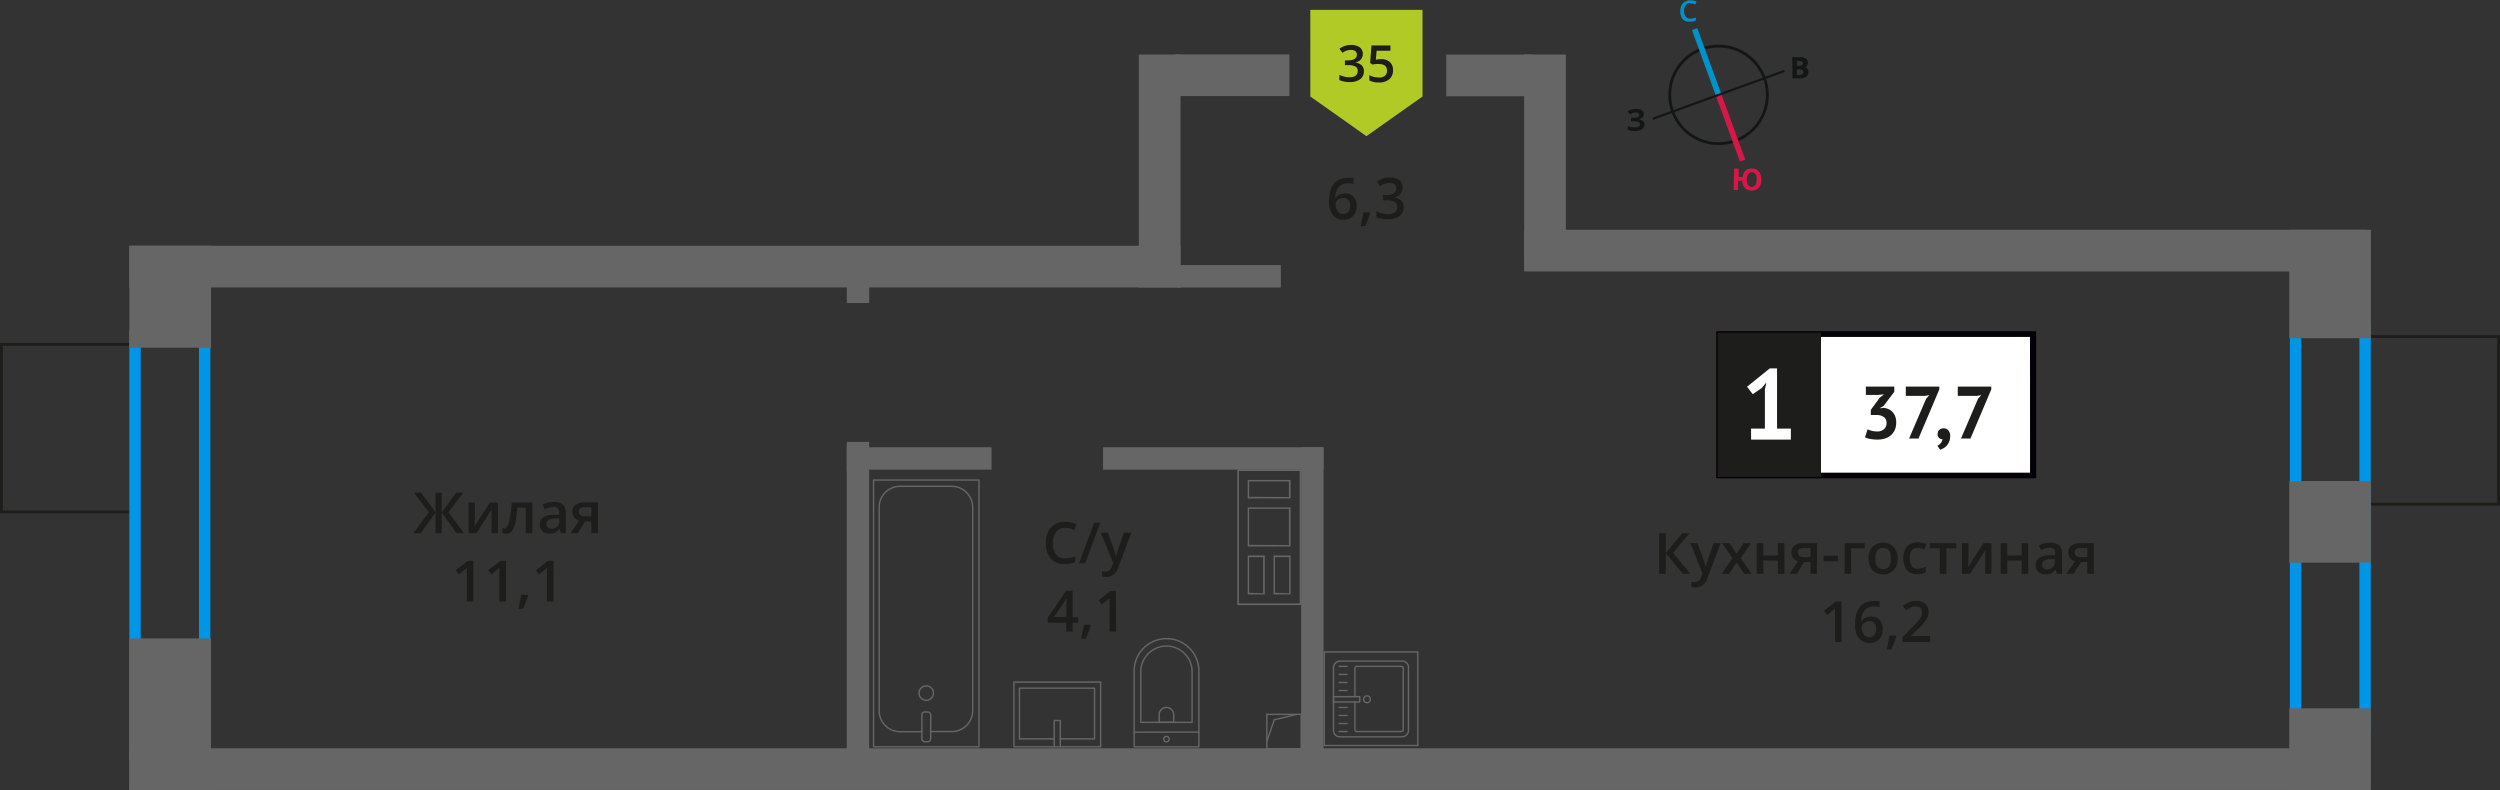 <svg xmlns="http://www.w3.org/2000/svg" width="439.73" height="138.96" viewBox="0 0 439.73 138.96"><rect x="0" y="0" width="439.73" height="138.96" fill="#333333" stroke="none"/><defs><style>.cls-1,.cls-10,.cls-16,.cls-2,.cls-3,.cls-7{fill:none;}.cls-1{stroke:#141515;}.cls-1,.cls-10,.cls-2,.cls-3,.cls-7{stroke-miterlimit:10;}.cls-1,.cls-14,.cls-7{stroke-width:0.5px;}.cls-2{stroke:#0093ca;}.cls-3{stroke:#d61747;}.cls-4{fill:#141515;}.cls-5{fill:#0093ca;}.cls-6{fill:#d61747;}.cls-14,.cls-7{stroke:#1d1d1b;}.cls-8{fill:#0096e7;}.cls-9{fill:#666;}.cls-10,.cls-16{stroke:#666;stroke-width:0.25px;}.cls-11,.cls-14{fill:#1d1d1b;}.cls-12{fill:#fff;}.cls-13{fill:#050007;}.cls-14{stroke-miterlimit:22.93;}.cls-15{fill:#b2ca25;fill-rule:evenodd;}.cls-16{stroke-linecap:round;stroke-linejoin:round;}</style></defs><g id="walls"><path class="cls-1" d="M299.36,8.62a8.58,8.58,0,1,1-5.14,11,8.56,8.56,0,0,1,5.14-11Z"/><line class="cls-2" x1="298.07" y1="5.12" x2="302.29" y2="16.69"/><line class="cls-3" x1="306.51" y1="28.26" x2="302.29" y2="16.69"/><polygon class="cls-4" points="290.65 20.71 302.22 16.5 302.35 16.86 290.78 21.08 290.65 20.71"/><polygon class="cls-4" points="313.8 12.3 302.22 16.5 302.35 16.86 313.93 12.66 313.8 12.3"/><path class="cls-5" d="M297.3.53a1,1,0,0,0-.82.41,1.55,1.55,0,0,0-.28,1,1.69,1.69,0,0,0,.31,1,1,1,0,0,0,.85.34,2.42,2.42,0,0,0,.48-.06l.45-.13v.52a2.53,2.53,0,0,1-1,.2A1.61,1.61,0,0,1,296,3.41,2.09,2.09,0,0,1,295.55,2a2.42,2.42,0,0,1,.18-1,1.71,1.71,0,0,1,.61-.69,2,2,0,0,1,1-.26,2.62,2.62,0,0,1,1.07.21l-.21.53-.41-.16a1.71,1.71,0,0,0-.46,0Z"/><path class="cls-6" d="M309.82,31.65a2.13,2.13,0,0,1-.48,1.41,1.82,1.82,0,0,1-2.43,0,1.92,1.92,0,0,1-.46-1.27l-.73,0,0,1.63-.79,0,.09-3.78.8,0,0,1.49.74,0A1.78,1.78,0,0,1,307,30a1.67,1.67,0,0,1,1.16-.36,1.51,1.51,0,0,1,1.23.54,2.16,2.16,0,0,1,.41,1.45Zm-2.55-.06a1.81,1.81,0,0,0,.2.95.76.76,0,0,0,.62.34c.57,0,.87-.4.89-1.25a1.66,1.66,0,0,0-.19-1,.71.71,0,0,0-.62-.34.74.74,0,0,0-.65.31,1.72,1.72,0,0,0-.25,1Z"/><path class="cls-4" d="M315.24,10.06h1.19a2.15,2.15,0,0,1,1.15.23A.78.78,0,0,1,318,11a1,1,0,0,1-.16.56.69.69,0,0,1-.42.25v0a.9.9,0,0,1,.5.29,1.12,1.12,0,0,1,.17.6,1,1,0,0,1-.38.79,1.51,1.51,0,0,1-1,.3h-1.42Zm.8,1.5h.46a.86.86,0,0,0,.48-.1c.1-.06.13-.16.14-.33a.34.34,0,0,0-.16-.31,1,1,0,0,0-.5-.11h-.41Zm0,.63v1h.51a.79.79,0,0,0,.5-.11.5.5,0,0,0,.15-.39c0-.31-.22-.48-.66-.48Z"/><path class="cls-4" d="M289.12,20.1a.71.71,0,0,1-.27.59,1,1,0,0,1-.69.31v0a1.43,1.43,0,0,1,.8.28.76.76,0,0,1,.29.61,1,1,0,0,1-.42.84,2,2,0,0,1-1.16.31,3.81,3.81,0,0,1-1.34-.19v-.68a3.08,3.08,0,0,0,.58.18,4.18,4.18,0,0,0,.61.05c.63,0,.95-.18.95-.55a.44.44,0,0,0-.31-.39,2.64,2.64,0,0,0-.92-.13h-.36v-.62h.32a3,3,0,0,0,.88-.1.43.43,0,0,0,.27-.4.34.34,0,0,0-.17-.3,1,1,0,0,0-.53-.12,1.91,1.91,0,0,0-1,.32l-.36-.53a2.89,2.89,0,0,1,.69-.32,3.32,3.32,0,0,1,.8-.09,1.62,1.62,0,0,1,1,.24.8.8,0,0,1,.38.68Z"/></g><g id="bathroon"><rect class="cls-7" x="-2.58" y="63.4" width="29.48" height="23.82" transform="translate(-63.15 87.47) rotate(-90)"/><rect class="cls-7" x="412.83" y="62.03" width="29.48" height="23.82" transform="translate(353.63 501.51) rotate(-90)"/><path class="cls-8" d="M35,60.09V131.6H24.75V60.09H35m2-2H22.75V133.6H37V58.09Z"/><path class="cls-8" d="M415,59V127H404.77V59H415m2-2H402.77V129H417V57Z"/><rect class="cls-9" x="20.96" y="45.01" width="17.94" height="14.36" transform="translate(82.13 22.26) rotate(90)"/><rect class="cls-9" x="16.6" y="118.44" width="26.67" height="14.36" transform="translate(155.55 95.69) rotate(90)"/><rect class="cls-9" x="400.3" y="42.77" width="19.07" height="14.36" transform="translate(459.79 -359.88) rotate(90)"/><rect class="cls-9" x="402.65" y="124.59" width="14.36" height="14.36" transform="translate(541.61 -278.06) rotate(90)"/><rect class="cls-9" x="402.65" y="84.61" width="14.36" height="14.36" transform="translate(501.63 -318.04) rotate(90)"/><rect class="cls-9" x="22.75" y="131.62" width="393.49" height="7.33"/><rect class="cls-9" x="22.75" y="43.23" width="184.88" height="7.33"/><rect class="cls-9" x="183.47" y="26.41" width="40.98" height="7.33" transform="translate(234.05 -173.88) rotate(90)"/><rect class="cls-9" x="253.97" y="23.69" width="35.54" height="7.33" transform="translate(299.11 -244.38) rotate(90)"/><rect class="cls-9" x="207.21" y="46.63" width="18.08" height="3.94"/><rect class="cls-9" x="194.02" y="78.67" width="38.78" height="3.94"/><rect class="cls-9" x="148.94" y="78.67" width="25.46" height="3.94"/><rect class="cls-9" x="122.42" y="104.25" width="56.98" height="3.94" transform="translate(44.69 257.13) rotate(-90)"/><rect class="cls-9" x="147.52" y="47.94" width="6.78" height="3.94" transform="translate(101.01 200.82) rotate(-90)"/><rect class="cls-9" x="202.81" y="104.72" width="56.04" height="3.94" transform="translate(124.14 337.52) rotate(-90)"/><rect class="cls-9" x="268.07" y="40.42" width="148.17" height="7.33" transform="translate(684.32 88.17) rotate(180)"/><rect class="cls-9" x="254.4" y="9.61" width="15.15" height="7.33" transform="translate(523.94 26.5) rotate(179.99)"/><rect class="cls-9" x="206.69" y="9.61" width="20.11" height="7.33" transform="matrix(-1, 0, 0, -1, 433.49, 26.51)"/><path class="cls-9" d="M228.61,82.84v1.58h0v3.25h0v1.58h0V97.7h0v8.43h-10.7v-1.58h0V96.13h0V87.67h0V82.84h10.7m-9.12,4.83H227V84.42h-7.54v3.25m0,8.45H227V89.25h-7.54v6.87m4.55,8.43h3V97.7h-3v6.85m-4.55,0h3V97.7h-3v6.85m9.37-22h-11.2v2.08h0v2.75h0V89.5h0v6.38h0V98h0v6.35h0v2.08h11.2V104.3h0V98h0V95.87h0V89.5h0V87.42h0V84.67h0V82.59Zm-9.12,4.83V84.67h7v2.75Zm0,8.45V89.5h7v6.37Zm4.55,8.43V98h2.49v6.35Zm-4.55,0V98h2.47v6.35Z"/><rect class="cls-10" x="222.83" y="125.65" width="6.04" height="6.04"/><polyline class="cls-10" points="222.83 130.39 224.13 126.61 228.07 125.65"/><path class="cls-11" d="M297.33,100.93H296L293,97.31v3.62h-1.17V93.79H293v3.46l2.89-3.46h1.28l-2.88,3.45Z"/><path class="cls-11" d="M297.33,95.53h1.25l1.1,3.06a6.67,6.67,0,0,1,.33,1.23h0a4.66,4.66,0,0,1,.16-.65c.08-.26.49-1.47,1.24-3.64h1.24l-2.31,6.12a2.19,2.19,0,0,1-2.1,1.68,3.65,3.65,0,0,1-.74-.08v-.91a2.61,2.61,0,0,0,.59.06,1.22,1.22,0,0,0,1.17-1l.2-.51Z"/><path class="cls-11" d="M304.71,98.17l-1.81-2.64h1.31l1.23,1.89,1.24-1.89H308l-1.82,2.64,1.91,2.76h-1.3l-1.33-2-1.33,2h-1.3Z"/><path class="cls-11" d="M310.16,95.53V97.7h2.55V95.53h1.15v5.4h-1.15V98.6h-2.55v2.33H309v-5.4Z"/><path class="cls-11" d="M316.05,100.93h-1.29l1.51-2.21a1.63,1.63,0,0,1-.86-.56,1.57,1.57,0,0,1-.31-1,1.46,1.46,0,0,1,.54-1.2,2.37,2.37,0,0,1,1.5-.43h2.46v5.4h-1.15V98.85h-1.09Zm.16-3.76a.69.69,0,0,0,.32.62,1.51,1.51,0,0,0,.85.21h1.07V96.4H317.2a1.11,1.11,0,0,0-.73.2A.68.68,0,0,0,316.21,97.17Z"/><path class="cls-11" d="M320.77,98.74v-1h2.51v1Z"/><path class="cls-11" d="M328,95.53v.9H325.6v4.5h-1.14v-5.4Z"/><path class="cls-11" d="M333.78,98.22a2.94,2.94,0,0,1-.68,2.06,2.41,2.41,0,0,1-1.89.75,2.57,2.57,0,0,1-1.34-.35,2.18,2.18,0,0,1-.89-1,3.29,3.29,0,0,1-.31-1.48,2.91,2.91,0,0,1,.67-2,2.45,2.45,0,0,1,1.9-.74,2.37,2.37,0,0,1,1.85.75A2.93,2.93,0,0,1,333.78,98.22Zm-3.93,0c0,1.25.46,1.87,1.38,1.87s1.37-.62,1.37-1.87-.46-1.85-1.38-1.85a1.18,1.18,0,0,0-1.05.48A2.45,2.45,0,0,0,329.85,98.22Z"/><path class="cls-11" d="M337.27,101a2.37,2.37,0,0,1-1.86-.72,3.61,3.61,0,0,1,0-4.15,2.48,2.48,0,0,1,1.93-.73,3.58,3.58,0,0,1,1.53.32l-.34.92a3.48,3.48,0,0,0-1.2-.28c-.94,0-1.4.62-1.4,1.86a2.17,2.17,0,0,0,.35,1.36,1.19,1.19,0,0,0,1,.46,3,3,0,0,0,1.45-.38v1a2.67,2.67,0,0,1-.66.26A4,4,0,0,1,337.27,101Z"/><path class="cls-11" d="M344.1,95.53v.9h-1.75v4.5h-1.16v-4.5h-1.75v-.9Z"/><path class="cls-11" d="M346.24,95.53V98.3c0,.32,0,.79-.07,1.42l2.71-4.19h1.4v5.4h-1.11V98.21c0-.15,0-.39,0-.73s0-.58.05-.73l-2.7,4.18h-1.41v-5.4Z"/><path class="cls-11" d="M353.06,95.53V97.7h2.54V95.53h1.15v5.4H355.6V98.6h-2.54v2.33h-1.15v-5.4Z"/><path class="cls-11" d="M361.77,100.93l-.23-.75h0a2.33,2.33,0,0,1-.78.67,2.52,2.52,0,0,1-1,.18,1.74,1.74,0,0,1-1.24-.43,1.62,1.62,0,0,1-.45-1.22,1.43,1.43,0,0,1,.62-1.26,3.54,3.54,0,0,1,1.89-.46l.93,0v-.29a1.12,1.12,0,0,0-.24-.78,1,1,0,0,0-.75-.25,2.61,2.61,0,0,0-.79.12,6,6,0,0,0-.74.29l-.37-.82a4.39,4.39,0,0,1,1-.35,4.45,4.45,0,0,1,1-.12,2.34,2.34,0,0,1,1.56.45,1.76,1.76,0,0,1,.52,1.41v3.64Zm-1.71-.78a1.46,1.46,0,0,0,1-.35,1.28,1.28,0,0,0,.37-1v-.47l-.69,0a2.41,2.41,0,0,0-1.18.27.84.84,0,0,0-.37.74.7.7,0,0,0,.22.56A.93.93,0,0,0,360.06,100.15Z"/><path class="cls-11" d="M364.74,100.93h-1.28l1.5-2.21a1.67,1.67,0,0,1-.86-.56,1.63,1.63,0,0,1-.31-1,1.46,1.46,0,0,1,.55-1.2,2.32,2.32,0,0,1,1.49-.43h2.46v5.4h-1.15V98.85h-1.09Zm.17-3.76a.69.69,0,0,0,.32.62,1.47,1.47,0,0,0,.84.21h1.07V96.4h-1.25a1.1,1.1,0,0,0-.72.2A.68.68,0,0,0,364.91,97.17Z"/><path class="cls-11" d="M323.92,112.93h-1.15v-4.61c0-.55,0-1,0-1.31a3.49,3.49,0,0,1-.27.26l-1.1.9-.58-.73,2.1-1.65h1Z"/><path class="cls-11" d="M326.28,109.89c0-2.8,1.14-4.19,3.41-4.19a4,4,0,0,1,.91.08v1a2.81,2.81,0,0,0-.86-.11,2.24,2.24,0,0,0-1.72.61,3,3,0,0,0-.63,2h.06a1.56,1.56,0,0,1,.65-.62,2.1,2.1,0,0,1,1-.21,2,2,0,0,1,1.52.59,2.33,2.33,0,0,1,.54,1.62,2.42,2.42,0,0,1-.63,1.77,2.25,2.25,0,0,1-1.71.66,2.41,2.41,0,0,1-1.33-.37,2.44,2.44,0,0,1-.88-1.08A4.29,4.29,0,0,1,326.28,109.89Zm2.49,2.19a1.13,1.13,0,0,0,.91-.38,1.69,1.69,0,0,0,.32-1.09,1.46,1.46,0,0,0-.3-1,1.13,1.13,0,0,0-.9-.35,1.39,1.39,0,0,0-.68.16,1.32,1.32,0,0,0-.5.43,1.06,1.06,0,0,0-.18.57,1.87,1.87,0,0,0,.37,1.16A1.18,1.18,0,0,0,328.77,112.08Z"/><path class="cls-11" d="M333.54,111.88a17,17,0,0,1-.86,2.34h-.84c.22-.88.39-1.7.5-2.45h1.13Z"/><path class="cls-11" d="M339.48,112.93h-4.84v-.87l1.84-1.85a15.88,15.88,0,0,0,1.08-1.19,2.72,2.72,0,0,0,.39-.65,1.84,1.84,0,0,0,.12-.66,1,1,0,0,0-.29-.76,1.08,1.08,0,0,0-.8-.28,2.18,2.18,0,0,0-.8.15,3.5,3.5,0,0,0-.88.55l-.62-.76a3.86,3.86,0,0,1,1.16-.71,3.35,3.35,0,0,1,1.19-.21,2.34,2.34,0,0,1,1.6.52,1.74,1.74,0,0,1,.6,1.4,2.53,2.53,0,0,1-.17.91,4,4,0,0,1-.54.9,12.08,12.08,0,0,1-1.19,1.25l-1.24,1.2v0h3.39Z"/><rect class="cls-12" x="302.37" y="58.76" width="54.7" height="24.87"/><path class="cls-13" d="M357.06,59.26H303V83.14h54.1Zm-54.64-1h55.73V84.13H301.87V58.27Z"/><rect class="cls-14" x="302.37" y="58.77" width="17.68" height="24.87"/><path class="cls-11" d="M330.17,75.89a1.67,1.67,0,0,0,1.24-.43,1.46,1.46,0,0,0,.42-1,1.32,1.32,0,0,0-.44-1.09A2.22,2.22,0,0,0,330,73h-.94v-.91l1.58-2.15.74-.59-1,.12h-2.19V68h5v.92L331.3,71.4l-.58.35v.07l.55-.08a2.64,2.64,0,0,1,.87.21,2.05,2.05,0,0,1,.72.49,2.47,2.47,0,0,1,.49.79,3,3,0,0,1,.18,1.08,3.19,3.19,0,0,1-.26,1.33,2.64,2.64,0,0,1-.7.94,3,3,0,0,1-1.05.56,4.47,4.47,0,0,1-1.29.18,7,7,0,0,1-1.19-.1,3.42,3.42,0,0,1-1-.3l.45-1.41a3.51,3.51,0,0,0,.75.27A3.74,3.74,0,0,0,330.17,75.89Z"/><path class="cls-11" d="M335.79,77.14l3-7,.57-.64-.78.13h-3.36V68h5.89v.49l-3.66,8.64Z"/><path class="cls-11" d="M340.82,76.31a.9.9,0,0,1,.3-.71,1.06,1.06,0,0,1,.72-.26,1,1,0,0,1,.86.37,1.41,1.41,0,0,1,.32,1,2.4,2.4,0,0,1-.19,1,2.27,2.27,0,0,1-.45.71,2.13,2.13,0,0,1-.57.44,3.07,3.07,0,0,1-.55.24l-.5-.7a1.52,1.52,0,0,0,.61-.47,1.23,1.23,0,0,0,.29-.69.75.75,0,0,1-.57-.19A.85.85,0,0,1,340.82,76.31Z"/><path class="cls-11" d="M344.92,77.14l3-7,.58-.64-.79.13h-3.35V68h5.89v.49l-3.66,8.64Z"/><path class="cls-12" d="M308,75.39h2.43V68.47l.27-1.2-.85,1-1.56,1.07-1-1.32,4-3.22h1.28V75.39H315v1.93h-7Z"/><path class="cls-11" d="M75.41,90.1l-2.6-3.45h1.25l2.54,3.46V86.65h1.1v3.46l2.54-3.46h1.25l-2.6,3.45,2.72,3.69H80.32L77.7,90.17v3.62H76.6V90.17L74,93.79h-1.3Z"/><path class="cls-11" d="M83.53,88.39v2.77c0,.32,0,.79-.07,1.42l2.71-4.19h1.4v5.4H86.46V91.07c0-.15,0-.39,0-.73s0-.58.05-.73l-2.7,4.18h-1.4v-5.4Z"/><path class="cls-11" d="M93.64,93.79H92.48v-4.5H91A20.92,20.92,0,0,1,90.63,92,3.63,3.63,0,0,1,90,93.43a1.2,1.2,0,0,1-1,.45,1.65,1.65,0,0,1-.63-.11v-.9a.92.92,0,0,0,.36.07c.34,0,.6-.38.79-1.12A20.45,20.45,0,0,0,90,88.39h3.63Z"/><path class="cls-11" d="M98.66,93.79,98.43,93h0a2.33,2.33,0,0,1-.78.67,2.52,2.52,0,0,1-1,.18,1.74,1.74,0,0,1-1.24-.43,1.62,1.62,0,0,1-.45-1.22A1.43,1.43,0,0,1,95.52,91a3.54,3.54,0,0,1,1.89-.46l.93,0V90.2a1.08,1.08,0,0,0-.24-.77,1,1,0,0,0-.75-.26,2.61,2.61,0,0,0-.79.12,6,6,0,0,0-.74.29l-.37-.82a4.51,4.51,0,0,1,2-.47,2.34,2.34,0,0,1,1.56.45,1.76,1.76,0,0,1,.52,1.41v3.64ZM97,93a1.46,1.46,0,0,0,1-.35,1.28,1.28,0,0,0,.37-1v-.47l-.69,0a2.41,2.41,0,0,0-1.18.27.84.84,0,0,0-.37.74.7.7,0,0,0,.22.56A.93.93,0,0,0,97,93Z"/><path class="cls-11" d="M101.64,93.79h-1.29l1.5-2.21A1.6,1.6,0,0,1,101,91a1.58,1.58,0,0,1-.32-1,1.46,1.46,0,0,1,.55-1.2,2.32,2.32,0,0,1,1.49-.43h2.46v5.4H104V91.71h-1.09ZM101.8,90a.69.69,0,0,0,.32.62,1.49,1.49,0,0,0,.84.21H104v-1.6h-1.25a1.1,1.1,0,0,0-.72.2A.68.68,0,0,0,101.8,90Z"/><path class="cls-11" d="M83.26,105.79H82.11v-4.61c0-.55,0-1,0-1.31l-.28.26-1.09.9-.58-.73,2.1-1.65h1Z"/><path class="cls-11" d="M89,105.79H87.82v-4.61c0-.55,0-1,0-1.31l-.28.26-1.1.9-.57-.73L88,98.65H89Z"/><path class="cls-11" d="M92.88,104.74a18.47,18.47,0,0,1-.86,2.34h-.85a22.73,22.73,0,0,0,.5-2.45H92.8Z"/><path class="cls-11" d="M97.34,105.79H96.2v-4.61c0-.55,0-1,0-1.31a3.49,3.49,0,0,1-.27.26l-1.1.9-.57-.73,2.1-1.65h1Z"/><path class="cls-11" d="M187.35,92.84a1.93,1.93,0,0,0-1.58.71,3,3,0,0,0-.58,2,3.13,3.13,0,0,0,.55,2,2,2,0,0,0,1.61.67,4.31,4.31,0,0,0,.88-.09c.28-.06.58-.14.88-.23v1a5.37,5.37,0,0,1-1.9.32,3.05,3.05,0,0,1-2.41-1,4,4,0,0,1-.84-2.72,4.44,4.44,0,0,1,.41-2,2.93,2.93,0,0,1,1.18-1.28,3.62,3.62,0,0,1,1.81-.44,4.44,4.44,0,0,1,2,.46l-.42,1a7.52,7.52,0,0,0-.76-.3A2.7,2.7,0,0,0,187.35,92.84Z"/><path class="cls-11" d="M193.53,91.94l-2.66,7.14h-1.08l2.66-7.14Z"/><path class="cls-11" d="M193.61,93.68h1.25l1.1,3.06a6.67,6.67,0,0,1,.33,1.23h0a5,5,0,0,1,.16-.65c.08-.26.49-1.47,1.24-3.64H199l-2.31,6.12a2.19,2.19,0,0,1-2.1,1.68,3.05,3.05,0,0,1-.74-.08v-.91a2.61,2.61,0,0,0,.59.06,1.22,1.22,0,0,0,1.17-1l.2-.51Z"/><path class="cls-11" d="M189.66,109.52h-1v1.56h-1.12v-1.56h-3.26v-.88l3.26-4.72h1.12v4.65h1Zm-2.08-1v-1.79c0-.64,0-1.16,0-1.57h0a5.36,5.36,0,0,1-.43.78l-1.77,2.58Z"/><path class="cls-11" d="M191.85,110a17.41,17.41,0,0,1-.86,2.34h-.85a22.91,22.91,0,0,0,.51-2.45h1.12Z"/><path class="cls-11" d="M196.31,111.08h-1.14v-4.61c0-.55,0-1,0-1.31a3.71,3.71,0,0,1-.28.26c-.11.1-.47.4-1.1.9l-.57-.73,2.1-1.65h.95Z"/><path class="cls-11" d="M233.76,35.46c0-2.79,1.13-4.19,3.41-4.19a4.66,4.66,0,0,1,.91.08v1a3.21,3.21,0,0,0-.86-.11,2.23,2.23,0,0,0-1.72.62,2.94,2.94,0,0,0-.63,2h.06a1.57,1.57,0,0,1,.64-.61,2.05,2.05,0,0,1,1-.22,1.92,1.92,0,0,1,1.51.6,2.29,2.29,0,0,1,.55,1.61A2.47,2.47,0,0,1,238,38a2.28,2.28,0,0,1-1.71.65,2.27,2.27,0,0,1-2.21-1.44A4.34,4.34,0,0,1,233.76,35.46Zm2.49,2.19a1.12,1.12,0,0,0,.91-.38,1.65,1.65,0,0,0,.32-1.09,1.42,1.42,0,0,0-.3-1,1.1,1.1,0,0,0-.9-.35,1.58,1.58,0,0,0-.69.15,1.23,1.23,0,0,0-.49.44,1,1,0,0,0-.18.56,1.79,1.79,0,0,0,.37,1.16A1.16,1.16,0,0,0,236.25,37.65Z"/><path class="cls-11" d="M241,37.45a16.12,16.12,0,0,1-.86,2.34h-.85a22.42,22.42,0,0,0,.51-2.45h1.12Z"/><path class="cls-11" d="M246.69,33a1.7,1.7,0,0,1-.4,1.14,1.94,1.94,0,0,1-1.11.6v0a2.14,2.14,0,0,1,1.29.54,1.54,1.54,0,0,1,.43,1.13,1.9,1.9,0,0,1-.73,1.59,3.37,3.37,0,0,1-2.07.56,4.76,4.76,0,0,1-2-.38v-1a4.39,4.39,0,0,0,1,.35,4.23,4.23,0,0,0,1,.12,2.12,2.12,0,0,0,1.24-.3,1.14,1.14,0,0,0,.41-1,.92.92,0,0,0-.46-.84,2.89,2.89,0,0,0-1.42-.26h-.62v-.94h.63c1.14,0,1.7-.39,1.7-1.18a.9.9,0,0,0-.29-.71,1.38,1.38,0,0,0-.88-.25,2.54,2.54,0,0,0-.78.12,3.22,3.22,0,0,0-.89.45l-.56-.81a3.73,3.73,0,0,1,2.28-.72,2.75,2.75,0,0,1,1.68.46A1.54,1.54,0,0,1,246.69,33Z"/><polygon class="cls-15" points="250.21 16.98 250.2 16.98 245.28 20.46 240.34 23.95 235.41 20.46 230.48 16.98 230.48 16.98 230.48 16.98 230.47 1.73 250.21 1.73 250.21 16.97 250.21 16.98"/><path class="cls-11" d="M239.71,9.46a1.47,1.47,0,0,1-.35,1,1.84,1.84,0,0,1-1,.55v0a2,2,0,0,1,1.16.49,1.38,1.38,0,0,1,.38,1,1.73,1.73,0,0,1-.65,1.43,3.06,3.06,0,0,1-1.87.5,4.07,4.07,0,0,1-1.8-.35v-.92a4.31,4.31,0,0,0,.87.32,3.92,3.92,0,0,0,.88.11,1.85,1.85,0,0,0,1.11-.28,1,1,0,0,0,.37-.86.8.8,0,0,0-.41-.75,2.61,2.61,0,0,0-1.28-.24h-.56v-.84h.57c1,0,1.54-.36,1.54-1.07A.81.81,0,0,0,238.4,9a1.26,1.26,0,0,0-.79-.22,2.69,2.69,0,0,0-.7.1,3.2,3.2,0,0,0-.8.41l-.51-.72a3.33,3.33,0,0,1,2.05-.66,2.43,2.43,0,0,1,1.52.42A1.37,1.37,0,0,1,239.71,9.46Z"/><path class="cls-11" d="M242.92,10.4a2.24,2.24,0,0,1,1.54.51,1.84,1.84,0,0,1,.56,1.41,2,2,0,0,1-.64,1.6,2.63,2.63,0,0,1-1.83.58,3.35,3.35,0,0,1-1.69-.35v-.93a3.1,3.1,0,0,0,.81.31,4,4,0,0,0,.86.11,1.56,1.56,0,0,0,1.06-.31,1.14,1.14,0,0,0,.37-.92c0-.77-.49-1.15-1.47-1.15-.14,0-.31,0-.51,0a5.06,5.06,0,0,0-.53.1l-.46-.27L241.23,8h3.34v.92h-2.43L242,10.5l.37-.06A2.88,2.88,0,0,1,242.92,10.4Z"/><rect class="cls-16" x="153.65" y="84.43" width="18.55" height="46.92"/><rect class="cls-16" x="162.15" y="125.23" width="1.55" height="5.24" rx="0.49"/><path class="cls-16" d="M162.15,128.7h-3.83a3.68,3.68,0,0,1-3.68-3.68V89.22a3.68,3.68,0,0,1,3.68-3.68h9.08a3.69,3.69,0,0,1,3.69,3.68V125a3.69,3.69,0,0,1-3.69,3.68h-3.71"/><circle class="cls-16" cx="162.92" cy="121.91" r="1.27"/><path class="cls-16" d="M195.66,116.16H209a5.69,5.69,0,0,1,5.69,5.69v0a5.69,5.69,0,0,1-5.69,5.69H195.66a0,0,0,0,1,0,0V116.16A0,0,0,0,1,195.66,116.16Z" transform="translate(83.33 327.02) rotate(-90)"/><path class="cls-16" d="M198.46,115.83h8.91a4.51,4.51,0,0,1,4.51,4.51v0a4.51,4.51,0,0,1-4.51,4.51h-8.91a0,0,0,0,1,0,0v-9a0,0,0,0,1,0,0Z" transform="translate(84.83 325.52) rotate(-90)"/><path class="cls-16" d="M203.85,124.45h1.34a1.29,1.29,0,0,1,1.29,1.29v0A1.29,1.29,0,0,1,205.2,127h-1.34a0,0,0,0,1,0,0v-2.58A0,0,0,0,1,203.85,124.45Z" transform="translate(79.44 330.91) rotate(-90)"/><circle class="cls-16" cx="205.17" cy="130.01" r="0.48"/><line class="cls-16" x1="199.48" y1="128.78" x2="210.86" y2="128.77"/><rect class="cls-16" x="180.28" y="118.03" width="11.38" height="15.25" transform="translate(60.31 311.63) rotate(-90)"/><polyline class="cls-16" points="186.5 131.35 186.5 126.73 185.43 126.73 185.43 131.35"/><polyline class="cls-16" points="186.5 129.96 192.52 129.96 192.52 121.04 179.31 121.04 179.31 129.96 185.43 129.96"/><rect class="cls-16" x="234.49" y="116.35" width="13.32" height="13.19" rx="1.09" transform="translate(364.09 -118.21) rotate(90)"/><path class="cls-16" d="M238.32,123.47v4.88a.32.32,0,0,0,.32.32h7.86a.32.32,0,0,0,.32-.32V117.53a.32.32,0,0,0-.32-.32h-7.86a.32.32,0,0,0-.32.32v5"/><circle class="cls-16" cx="240.44" cy="123" r="0.6"/><rect class="cls-16" x="236.4" y="120.7" width="0.93" height="4.61" transform="translate(359.87 -113.86) rotate(90)"/><line class="cls-16" x1="235.53" y1="117.21" x2="236.94" y2="117.21"/><line class="cls-16" x1="235.53" y1="118.62" x2="236.94" y2="118.62"/><line class="cls-16" x1="235.53" y1="120.04" x2="236.94" y2="120.04"/><line class="cls-16" x1="235.53" y1="121.45" x2="236.94" y2="121.45"/><line class="cls-16" x1="235.53" y1="124.43" x2="236.94" y2="124.43"/><line class="cls-16" x1="235.53" y1="125.84" x2="236.94" y2="125.84"/><line class="cls-16" x1="235.53" y1="127.26" x2="236.94" y2="127.26"/><line class="cls-16" x1="235.53" y1="128.67" x2="236.94" y2="128.67"/><path class="cls-9" d="M249.25,114.84V131h-16.2v-16.2h16.2m.25-.25H232.8v16.7h16.7v-16.7Z"/></g></svg>